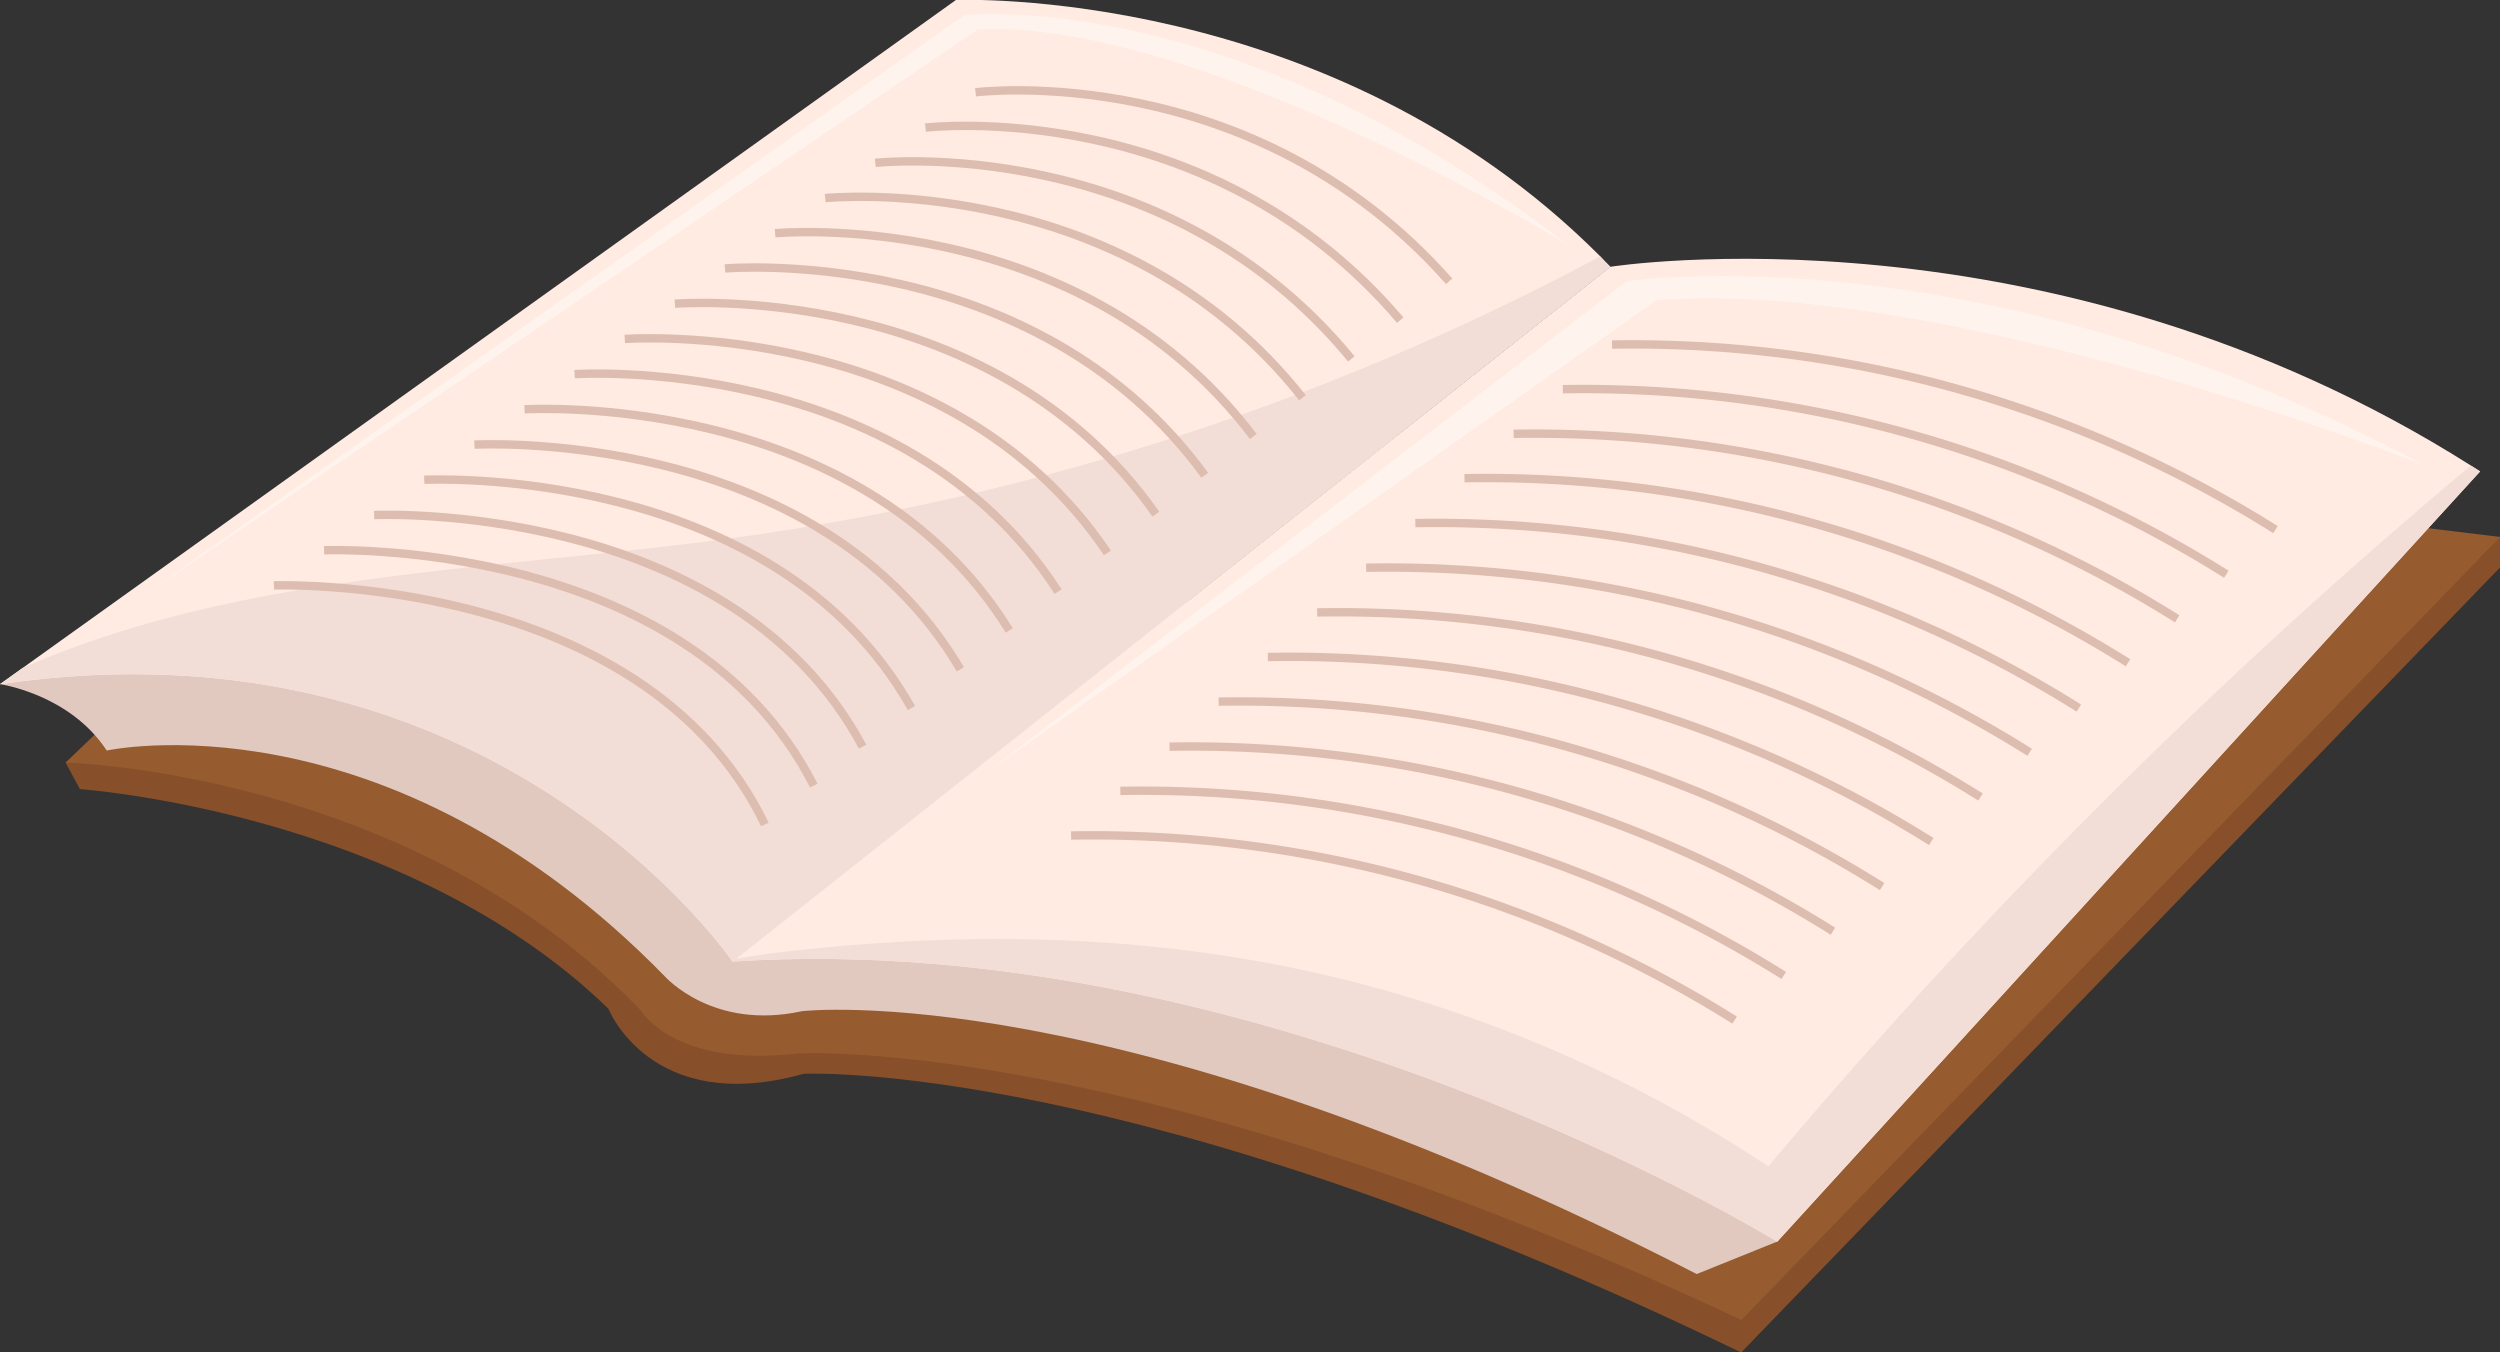 <?xml version="1.0" encoding="UTF-8"?> <svg xmlns="http://www.w3.org/2000/svg" width="297.99" height="161.21" viewBox="0 0 297.99 161.21"><rect x="0" y="0" width="297.99" height="161.21" fill="#333333" stroke="none"/> <title>Ресурс 8</title> <g id="Слой_2" data-name="Слой 2"> <g id="OBJECTS"> <g> <g> <path d="M7.82,90.9l1.7,3.16s38.79,2.66,63,26.18c0,0,5.09,12.85,23.27,7.75,0,0,39.27-1.93,111.75,33.22L298,67.63V64l-140.6,1.94L50.49,69.09Z" style="fill: #87502a"></path> <path d="M14.37,84.6,7.82,90.9s41.21,1,68.61,29.58c0,0,3.87,6.79,18.66,5.09,0,0,39.76-2.42,112.48,31.76L298,64l-60.12-7.28L76.43,45.57Z" style="fill: #965c30"></path> </g> <g> <g> <path d="M0,81.55s8.31,1.18,12.72,7.91c0,0,33.14-7.25,66.54,26.93,0,0,5.69,6.47,16.31,4.14,0,0,37.28-4.4,106.67,31.33l9.6-3.87L178.16,80.66,67.09,53.47,26.18,68.75Z" style="fill: #e2c9c0"></path> <g> <path d="M295.62,56.19,211.84,148s-61-37.55-124.54-33.38l.4-.32L191.94,31.8s52.2-8.23,102.58,23.69Z" style="fill: #ffebe1"></path> <path d="M191.94,31.8,87.3,114.61S59.06,72.88,0,81.55l2.64-1.89L113.94,0s44.45-1.87,76.79,30.54C191.13,31,191.54,31.38,191.94,31.8Z" style="fill: #ffebe1"></path> <path d="M191.94,31.8,87.3,114.61S59.06,72.88,0,81.55l2.64-1.89C28.29,68.29,58.56,68,86.92,64.19A307.45,307.45,0,0,0,190.73,30.56C191.13,31,191.54,31.38,191.94,31.8Z" style="fill: #f2ded6"></path> <path d="M295.62,56.19,211.84,148s-61-37.55-124.54-33.38l.4-.32q2.88-.51,5.82-.86c26.24-3,52-1.85,77.26,6.33a162.43,162.43,0,0,1,40,19.26,677.6,677.6,0,0,1,83.73-83.53Z" style="fill: #f2ded6"></path> <g> <path d="M192.15,41.07a144.06,144.06,0,0,1,79.08,22.06" style="fill: none;stroke: #ddbdaf;stroke-miterlimit: 10"></path> <path d="M186.28,46.39a144.1,144.1,0,0,1,79.09,22.06" style="fill: none;stroke: #ddbdaf;stroke-miterlimit: 10"></path> <path d="M180.42,51.71a144.09,144.09,0,0,1,79.09,22.05" style="fill: none;stroke: #ddbdaf;stroke-miterlimit: 10"></path> <path d="M174.56,57a144.09,144.09,0,0,1,79.09,22" style="fill: none;stroke: #ddbdaf;stroke-miterlimit: 10"></path> <path d="M168.7,62.35A144.11,144.11,0,0,1,247.79,84.4" style="fill: none;stroke: #ddbdaf;stroke-miterlimit: 10"></path> <path d="M162.84,67.67a144.11,144.11,0,0,1,79.09,22" style="fill: none;stroke: #ddbdaf;stroke-miterlimit: 10"></path> <path d="M157,73A144.11,144.11,0,0,1,236.07,95" style="fill: none;stroke: #ddbdaf;stroke-miterlimit: 10"></path> <path d="M151.12,78.31a144.05,144.05,0,0,1,79.08,22" style="fill: none;stroke: #ddbdaf;stroke-miterlimit: 10"></path> <path d="M145.26,83.63a144.05,144.05,0,0,1,79.08,22.05" style="fill: none;stroke: #ddbdaf;stroke-miterlimit: 10"></path> <path d="M139.4,89a144.05,144.05,0,0,1,79.08,22" style="fill: none;stroke: #ddbdaf;stroke-miterlimit: 10"></path> <path d="M133.54,94.27a144.05,144.05,0,0,1,79.08,22" style="fill: none;stroke: #ddbdaf;stroke-miterlimit: 10"></path> <path d="M127.67,99.59a144.06,144.06,0,0,1,79.09,22" style="fill: none;stroke: #ddbdaf;stroke-miterlimit: 10"></path> </g> <g> <path d="M116.28,11s32.88-4.14,56.45,22.53" style="fill: none;stroke: #ddbdaf;stroke-miterlimit: 10"></path> <path d="M110.31,15.21s33.68-4,56.59,22.95" style="fill: none;stroke: #ddbdaf;stroke-miterlimit: 10"></path> <path d="M104.33,19.41s34.48-3.78,56.74,23.37" style="fill: none;stroke: #ddbdaf;stroke-miterlimit: 10"></path> <path d="M98.36,23.61s35.27-3.59,56.89,23.8" style="fill: none;stroke: #ddbdaf;stroke-miterlimit: 10"></path> <path d="M92.39,27.8s36.06-3.4,57,24.23" style="fill: none;stroke: #ddbdaf;stroke-miterlimit: 10"></path> <path d="M86.41,32s36.86-3.22,57.19,24.65" style="fill: none;stroke: #ddbdaf;stroke-miterlimit: 10"></path> <path d="M80.44,36.2s37.65-3,57.33,25.08" style="fill: none;stroke: #ddbdaf;stroke-miterlimit: 10"></path> <path d="M74.47,40.4S112.92,37.55,132,65.9" style="fill: none;stroke: #ddbdaf;stroke-miterlimit: 10"></path> <path d="M68.49,44.6s39.25-2.67,57.63,25.92" style="fill: none;stroke: #ddbdaf;stroke-miterlimit: 10"></path> <path d="M62.52,48.79s40-2.47,57.78,26.36" style="fill: none;stroke: #ddbdaf;stroke-miterlimit: 10"></path> <path d="M56.55,53s40.83-2.29,57.92,26.78" style="fill: none;stroke: #ddbdaf;stroke-miterlimit: 10"></path> <path d="M50.57,57.19S92.2,55.08,108.64,84.4" style="fill: none;stroke: #ddbdaf;stroke-miterlimit: 10"></path> <path d="M44.6,61.39S87,59.47,102.82,89" style="fill: none;stroke: #ddbdaf;stroke-miterlimit: 10"></path> <path d="M38.63,65.59S81.85,63.85,97,93.64" style="fill: none;stroke: #ddbdaf;stroke-miterlimit: 10"></path> <path d="M32.65,69.78s44-1.55,58.52,28.49" style="fill: none;stroke: #ddbdaf;stroke-miterlimit: 10"></path> </g> </g> </g> <path d="M17.55,70.67,114.9,1.82s31.7-3.75,72,27.39c0,0-43.89-27-70.34-25.7Z" style="fill: #fff3ee"></path> <path d="M117.9,91.86l76-58.34s42.39-6.37,95.1,21.95c0,0-56.27-22.32-91.54-19.69Z" style="fill: #fff3ee"></path> </g> </g> </g> </g> </svg> 